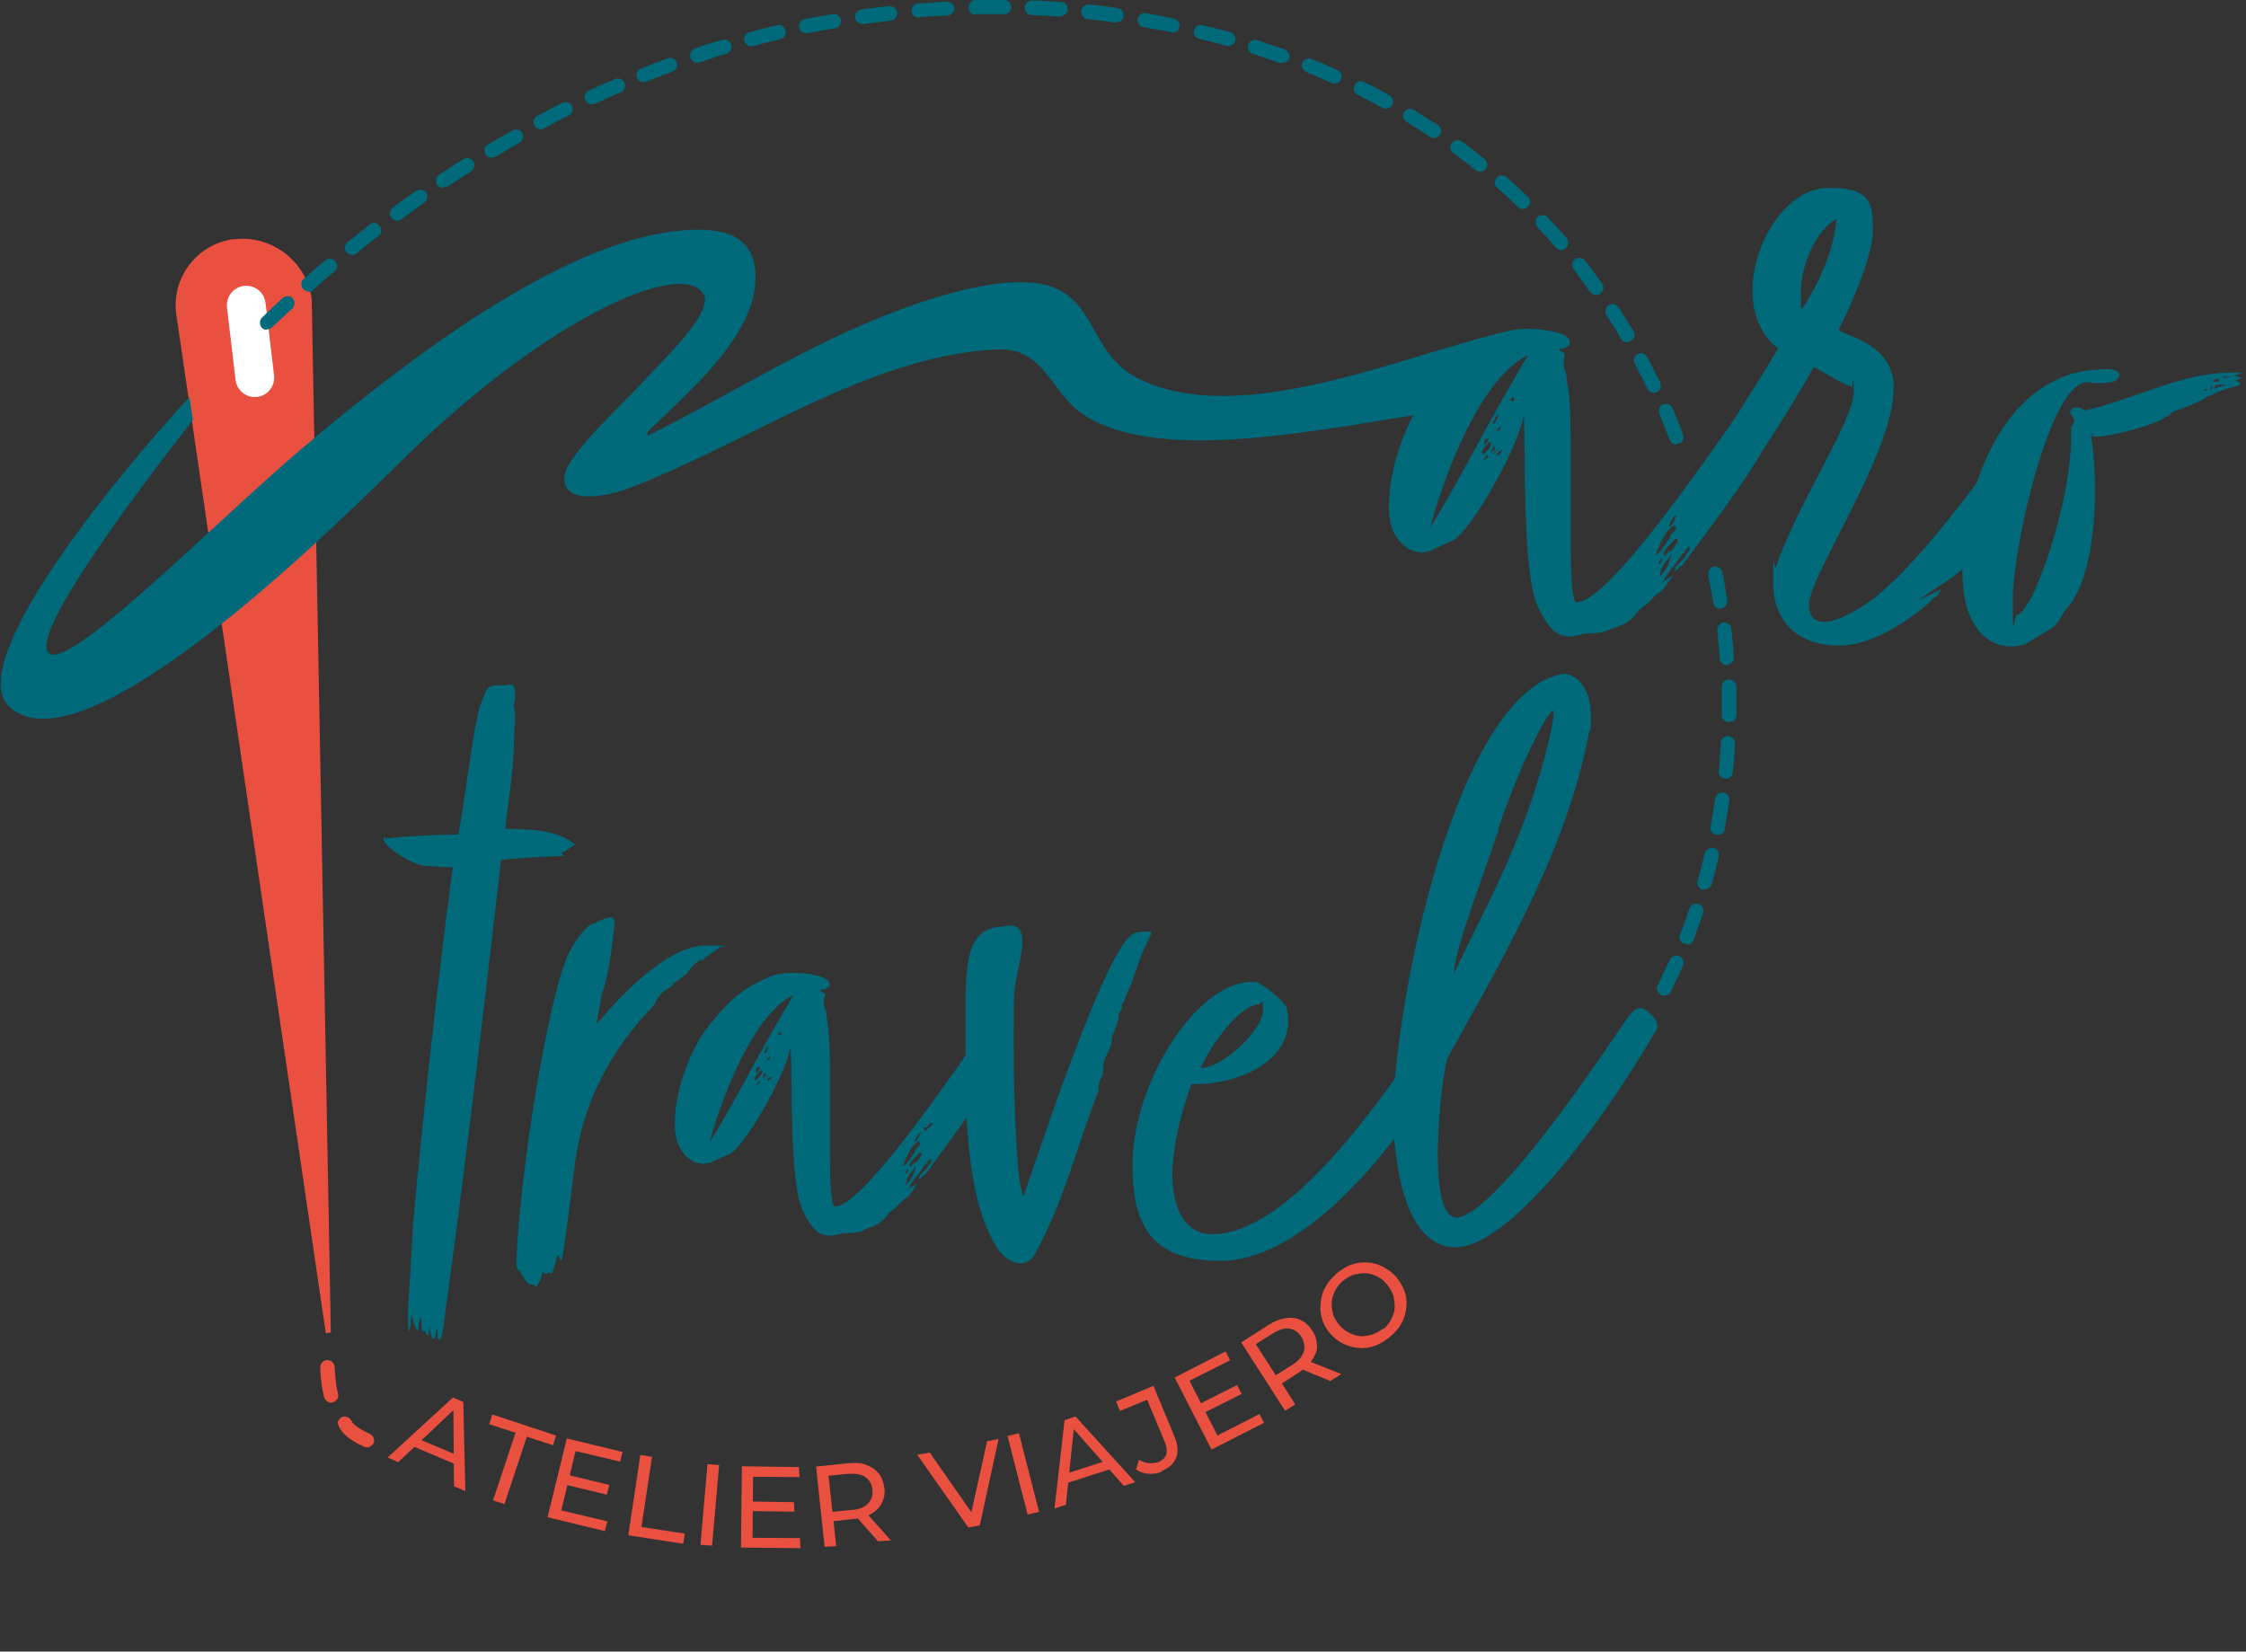 <svg xmlns="http://www.w3.org/2000/svg" xmlns:xlink="http://www.w3.org/1999/xlink" xmlns:serif="http://www.serif.com/" width="100%" height="100%" viewBox="0 0 446 328" xml:space="preserve" style="fill-rule:evenodd;clip-rule:evenodd;stroke-linecap:round;stroke-linejoin:round;"><rect x="0" y="0" width="446" height="328" fill="#333333" stroke="none"/><path d="M65.7,264.7l-3.8,-205.3c-1,-7.4 -7.8,-12.7 -15.2,-11.9l-0.4,0c-7.2,1 -12.3,7.7 -11.3,14.9l29.7,202.4l1,-0.2l0,0.1Z" style="fill:#ea5040;fill-rule:nonzero;"></path><path d="M50.6,75l-1.7,-14.4" style="fill:none;fill-rule:nonzero;stroke:#fff;stroke-width:7.7px;"></path><path d="M302.2,67.7c-0.6,-1.1 -2,-1.9 -3.3,-1.8c-20.4,4.7 -52.1,19.1 -72.4,9.5c-9.4,-4.4 -8.7,-14.1 -16.3,-17.9c-9.7,-4.8 -30.9,3.4 -40.5,7.7c-14,6.2 -27.4,14.6 -41.1,21.3c-0.2,-1 0.5,-1.2 1.1,-1.8c7.4,-7.2 19.6,-17.6 20.3,-28.6c0.6,-10 -7.1,-11.2 -16,-10.2c-22.7,2.7 -51.9,24.4 -73.6,42.8c-16.3,13.7 -45.5,43.5 -50.4,41.2c-5.4,-2.5 18.3,-33.7 28.3,-46.5l-0.7,-4.5c-10.8,11.5 -45.6,52.3 -35.7,61.5c15.2,14 67.5,-38.8 79.3,-50.3c27.1,-26.4 53.5,-38.6 58.4,-31.9c2.6,3.6 -8.5,13.8 -11.7,17.4c-3.3,3.8 -15.4,14.6 -15.8,19c-0.6,6 9,3.8 12.4,2.5c23,-8.5 47.8,-26.5 73.4,-27.7c9.7,-0.5 10.6,8.7 17.5,13.1c15.7,10 48.8,2.3 71.6,-1c2.7,-4.3 11.9,-11.3 15.3,-13.8l-0.1,0Z" style="fill:#00697a;fill-rule:nonzero;"></path><g><path d="M333.5,101.2c0,0.2 0.2,0.6 0.2,0.8c0,0.2 2.4,-2 2.2,-1.8l-1,0c-0.4,0.4 -0.6,0.4 -0.6,1l-0.8,0Zm-0.6,1.2c-1,0.2 -1.6,2.2 -1.4,2.2c0.6,0 1.2,-2 1.4,-2.2m-1.5,7.3c0.8,-0.4 1,-1 1.4,-1.6c0.2,-0.2 0.4,-0.4 0.4,-0.6c0,-0.2 -0.2,-0.4 -0.4,-0.6c-0.8,0.8 -2,2 -2.6,3c0.4,0.4 0.4,0.6 0.4,0.6c0.2,0 0.8,-1.4 1,-1.4l-0.2,0.6Zm-1.2,4.1c0.4,-0.4 1,-1.4 1,-1.4c0,-0.6 0.6,-1.2 0.6,-2.4c-0.4,1.2 -1.4,1.6 -2,3.1c0,0.8 -0.2,0.6 -0.2,1.6l0.6,-1l0,0.1Zm-0.2,-3.1c-0.4,0.4 -0.8,1.8 -0.6,1.4c0.4,-0.4 0.6,-0.2 0.6,-1.4m2.7,-5.8c0,-0.2 -0.2,-0.4 -0.2,-0.6c-2.2,1 -3.7,5.9 -3.7,5.9c0.6,0 1.4,-1.6 2,-2.2c0.4,-1 0.8,-0.8 0.8,-1.4c0,-0.6 1.2,-1 1.2,-1.8m-33.1,-25.3c0.2,0 0.4,0.2 0.6,0.2c0.2,0 0.4,0 0.4,-0.4c0,0.2 -0.2,-0.4 -0.2,-0.6c-0.2,0.2 -0.4,0.6 -0.8,0.8m-2.6,10.9c0.6,0 1,-0.4 1.2,-1c-0.6,0 -1.4,1 -1.2,1m0.8,-5.1c0,0 0,-0.6 0.2,-0.8c-0.4,0.2 -1.4,1.6 -1,1.2c0.2,0 0.4,-0.2 0.8,-0.4m-0.2,-3c-0.2,0.2 -0.4,0.4 -0.6,0.4c-0.4,0.4 0,0.4 -0.6,1c0,0 0,0.4 0.2,0.6l1,-2Zm-0.2,6.9c-0.4,0.2 -1,0.8 -1.2,1c0,0.2 1,-0.6 1.2,-1m-0.6,0.2c0,-0.6 -0.2,-0.8 -0.2,-0.8c-0.2,0 -0.4,0.6 -0.6,1.2c0,0 0.4,-0.4 0.8,-0.4m-2.2,-1c0.2,0 0.8,-0.8 1,-1.4c-0.2,0.2 -0.6,0.2 -0.8,0.2c0,-0.2 -0.2,0.2 -0.2,1.2m0.8,2.4c0,-0.2 0,-0.4 -0.4,-0.4c0,0.4 -0.6,0.8 -0.6,1.2c0.4,-0.4 1,-0.8 1,-0.8m0.6,-2.6c0,-0.2 -0.2,-0.4 -0.4,-0.4c-0.2,0.2 -1.4,1.4 -1.4,2c0,0.6 0.2,0.4 0.4,0.4c0.2,-0.2 1.4,-1.4 1.4,-2m4.8,-13.4c1,-1.6 2,-3.5 2.6,-4.3c-9.3,4.3 -16.7,23.6 -19.5,34.3c6.5,-10.6 10.6,-19.3 16.9,-29.9m30.7,40.3c-2.6,3.7 -1,1 -4.3,4.5c-0.6,0.6 -1.6,1 -2.4,2.2c-2,2.4 -3.2,2.2 -6.1,3.5c-1.6,0.4 -2.6,0.4 -4.1,0.4c-1.2,0.4 -2.2,0.6 -3,0.6c-3,0 -4.5,-2.2 -6.3,-5.9c-3.2,-6.5 -2.4,-30.9 -2.8,-38c-1.6,7.9 -12,25.2 -14.6,25c-1.4,0.8 -2.4,1 -3.7,1.8c-0.6,0.2 -1.4,0.4 -2,0.4c-3.3,0 -5.9,-3.3 -6.3,-6.5c-0.2,-1 -0.2,-1.8 -0.2,-2.8c0,-6.9 3,-15.6 6.9,-21.5c3.3,-4.3 7.3,-9.5 14.6,-12.4c1.6,-0.8 3.7,-1.2 6.1,-1.2c2.4,0 8.3,0.6 8.3,2.6c0,2 -0.2,0.6 -0.2,0.6c-0.4,0.6 -1.2,0.8 -2,0.8c0.4,0.6 1.2,0.6 1.2,1.2c-0.2,1.2 -0.2,1.4 -0.2,2.2c0,0.8 0.6,0.8 0.6,2.8c0.8,3.2 0.8,9.6 0.8,16.7l0,14.2c0,7.5 0.2,13.2 1.2,13.2c6.7,0 28.2,-32.3 32.1,-37.4c1.4,-1.8 2.2,-3.3 3.2,-3.3c1,0 2.2,3.2 2.4,3.7c0.2,0.8 0.2,1.6 0.2,2.2c0,1.4 -0.4,2.8 -1,4.3l-0.8,1.8c-4.3,6.9 -9.8,14.2 -14.2,20.1c-0.8,0.8 -0.6,1.4 -1.6,1.6c0.2,0 -0.8,1 -0.8,0.8c0,-1.4 1.4,-1.8 2,-2.8c0.2,-0.6 0.8,-1 1,-1.6c-0.2,0 -0.2,-0.6 -0.2,-0.6l-0.8,1c0,0.2 0,0.4 -0.4,0.4l-1.8,2.6c-1,1 -1.8,2.4 -2.6,3.7c0.2,-0.2 0.8,-1 1.2,-1l1.2,-0.8l-0.6,1l0,-0.1Z" style="fill:#00697a;fill-rule:nonzero;"></path><path d="M401.5,93.5c0,0.2 0,0.4 -0.2,0.6c-0.2,0.6 -0.6,1.2 -0.8,1.2c-0.2,0 -1.4,1 -1.4,0.8c0,-0.2 1.2,-1.8 2,-2.4c0.2,-0.2 0.4,-0.2 0.4,-0.2m-7.5,10.5l-0.6,0.4c0,0.2 -0.4,1 -1.6,1.6c1,-0.4 1.6,-1 2.2,-2m-36,-42.8c3.2,-5.1 6.1,-11.2 6.7,-17.7c-4.1,2.2 -7.1,9.1 -7.1,14.6c0,5.5 0.2,2.2 0.4,3.2m44.1,21l0.4,1l1,1.2c-0.2,-0.2 -0.2,1 -0.2,1c-0.2,0.4 -0.2,0.6 -0.2,1l0,1c0,0.4 0,1 -0.4,1.8l-1.6,2.8c0,-0.2 -1.4,3.3 -2.6,3.7l0,0.6c-0.2,0.2 -0.4,0.4 -0.8,0.4c0,0.2 0.4,0 0.4,0.6l-0.6,0c-0.6,2.8 -5.1,6.7 -4.9,6.7c1.4,0 3.5,-3.1 3.5,-3.1c0,1 -1,1.6 -1,2.6c-0.8,0 -1.2,1 -1.4,1.8c-0.2,0.4 -0.2,0.6 -0.2,0.8c0.2,-0.4 1,-0.6 1,-1.4c0.8,-0.6 2.4,-2.8 2.6,-2.6c0,0.4 0.4,-1 0.4,-1.2c0,-0.2 2,-1.4 2,-1.8l-0.2,-0.2l0.2,0c0.2,-0.6 1.6,-2.6 2.4,-2.6l-0.6,1c-0.6,1 -0.6,1.6 -1.8,1.6l0,0.2c0,0 0,0.2 0.2,0.4c-0.8,1.6 -1.8,1.4 -1.8,3c0,1.6 -1.8,2.2 -1.8,2c0,-0.4 0.8,-0.4 1,-0.8c-0.8,0 -1.2,0.4 -1.2,0.4c0,1 -1.4,2.2 -1.6,2.8c-0.6,1.4 -0.4,0 -1,2c-0.6,-0.4 -1,-0.6 -1,-0.6c-0.4,0 -0.2,0.8 -0.6,1.2c0,0.2 -0.2,0.4 -0.2,0.6c0,0.2 -1,1.2 -1,1.4c0,0.2 0.6,0 0.8,-0.2c-2.8,3.3 -6.9,5.1 -10.4,7.9c0,0 4.3,-2.2 4.7,-2.4l-1,1.6l-0.6,0.2c0,0.4 -10,9.5 -18.7,9.5c-8.7,0 -13.2,-5.1 -13.2,-12.6c0,-7.5 0.2,-2.2 0.6,-3.1c4.1,-12.2 15.4,-29.1 15.4,-34.5c0,-5.4 -0.2,-1 -0.4,-1.2c-3.2,-1.2 -5.7,-3 -7.5,-3.9c-8.5,14.8 -14,22.2 -19.9,30.3c-0.8,1.2 -2,1.6 -3,1.6c-2,0 -3.9,-1.8 -3.9,-4.3c0,-2.5 0.4,-0.8 0.4,-1.4c5.1,-7.1 13.4,-20.1 19.3,-29.9c-3.5,-2.6 -5.1,-6.9 -5.1,-11.4c0,-9.6 6.7,-20.5 15.2,-20.5c8.5,0 8.7,3.2 8.7,8.5c0,5.3 -4.9,16.1 -6.7,19.5c-0.6,1.2 9.8,2 10.8,10.4l0,1.6c0,9.3 -8.9,24.6 -13.8,34.7c-1.4,2.8 -2.4,5.1 -2.8,6.9c-0.2,0.4 -0.2,1 -0.2,1.4c0,1.8 1,3.2 3,3.2c2,0 4.9,-1.2 9.1,-4.1c10.8,-7.7 27.4,-32.1 30.7,-36.4" style="fill:#00697a;fill-rule:nonzero;"></path><path d="M441.2,74.8c0.2,0.2 0.4,0.2 0.8,0.2c0.4,0 0.6,0 1,-0.2l-1.8,0Zm-1.3,2.4c0.4,-0.4 2.8,-0.8 2.2,-0.8l-1.8,0c-0.2,0 -0.2,0.2 -0.6,0.2l0.2,0.6Zm-0.4,-1.4l0.8,0c0.2,0 0.4,-0.2 0.4,-0.6c-0.2,0 -1.2,0 -1.2,0.6m-0.2,0.8c-0.2,0.2 -0.4,0.4 -0.4,0.8c0.2,0 0.4,-0.2 0.4,-0.8m-1.6,1c0,0 0.8,-0.2 0.6,-0.4c-0.2,0 -0.6,0 -0.6,0.4m6.3,-2l1,0.6l-0.6,0.4c-4.9,1.2 -4.5,1.8 -6.3,2.2c0,0.6 -5.5,2.6 -6.7,3c-0.4,0.4 -0.6,0.8 -1.4,1c-1.4,1.4 -10.8,3.9 -13.4,3.9c-2.6,0 -0.4,-0.4 -0.8,-0.6l-0.6,0.2c0.6,3.7 0.8,7.5 0.8,11.4c0,6.3 -0.8,12.4 -2.2,16.7c-0.2,0.8 -1.8,5.1 -3.5,6.5c-2.6,3.7 -0.2,2.4 -8.3,7.1c-1,0.2 -1.8,0.4 -2.6,0.4c-3.7,0 -6.3,-2.4 -7.5,-4.7c-1.6,-2.6 -2.2,-6.3 -2.2,-10.4c0,-15.6 7.7,-37.8 25.4,-39.8c0.8,0 2.2,-0.2 3.1,-0.2c0.9,0 2.6,0.2 2.6,1c0,0.8 -0.2,0.8 -0.8,1.4c-1.4,0.4 -2.4,0.4 -3.3,0.4l-1,0c-0.4,-0.2 -0.8,-0.2 -1.2,-0.2c-7.5,0 -14.8,32.9 -14.8,43.1c0,10.2 0.2,3.1 0.8,3.1c3,0 10.8,-22.1 10.8,-35.4l0,-1.8c0,-0.4 0.6,-0.8 0.6,-1.4c-0.2,-0.6 -0.8,-1.4 -0.8,-1.6c0,-0.6 0.6,-1 1.2,-1c0.6,0 1.2,0.2 1.6,0.6c4.5,-0.8 12.8,-4.1 17.5,-5.5c4.9,-1.4 7.7,-2 12,-2l2,0l-1.8,0.6l1.6,0.4l-1.4,0.6l0.2,0Z" style="fill:#00697a;fill-rule:nonzero;"></path></g><g><path d="M84.8,265.1c0,0.2 -0.5,-1 -0.5,-0.8l-0.5,0.2l-0.2,-2.9c-0.5,0.7 -0.5,1.5 -0.5,2.7c-0.8,-0.3 -1.2,-2.9 -1.3,-3c-0.3,-0.3 -0.3,3 -0.5,3c-0.2,0 -0.3,-0.8 -0.3,-2.2c0,-3.9 0.7,-11.9 0.8,-14.8c0,-1.2 0.2,-2.7 0.2,-3.9c2,-22.5 5,-49.1 7.9,-71.2l-1,0c-1.5,0 -3.4,-0.2 -4,-0.2c-3,0 -8.7,-4 -8.7,-5.2c0,-1.2 0.2,-0.3 0.5,-0.3c5,-0.5 9.1,-0.7 14.3,-0.8c1,-4.4 2.7,-19.3 4.2,-25.2c1.5,-3.5 1,-4.4 3.9,-4.4c2.9,0 1.7,-0.2 2.2,-0.2c0.5,0 1,0.3 1,1.9l0,0.7c0,0.3 0,0.8 -0.3,1.5c0.2,0.8 0.3,2 0.3,3c0,1 -0.2,1.5 -0.2,2.4c0,7.6 -1.3,14.5 -1.8,19.2c4.9,0 10.8,0.3 14,3.2c-0.8,0 -1.9,1.5 -2.9,1.5c0,0 0.3,0.2 0.5,0.7c-2.4,0 -10.6,0.5 -12.4,0.8c-3.7,32.1 -7.4,63.4 -11.6,93.7c-0.2,0.7 -0.3,1.3 -0.7,1.7c-0.3,-0.3 -0.3,-0.7 -0.3,-1.2l0,-0.8c0,0.2 -0.3,-0.5 -0.3,-0.3c0,1.5 -0.3,2 -0.5,2c-0.3,0 -0.7,-1 -0.7,-2.4c-0.2,-0.2 -0.2,0.8 -0.3,1.7" style="fill:#00697a;fill-rule:nonzero;"></path><path d="M139.3,190.6c-1.2,0.3 -2.7,2.4 -2.7,2.4c0,0.7 -2.9,1.9 -3.2,2.9c-0.7,0.5 -1.8,0.8 -2.4,1.9c-0.7,0.5 -0.7,1.5 -1.2,1.9c-8.6,8.9 -14,19.3 -15.6,31.1c-0.3,2.5 -2.4,19.5 -2.7,19.5c-0.3,0 -0.5,-1 -0.7,-1c-0.5,0.7 -0.8,3.4 -1.3,3.5c0,0.2 -0.2,0 -0.5,0c-0.3,0 -0.3,0 -0.5,0.2c-0.5,-0.2 -0.7,-0.3 -0.8,-0.3c-0.3,0 0.3,1 -1.3,2.9c-0.3,-0.5 -0.5,-0.5 -1.3,-0.5l-0.7,-0.7c-0.3,-0.8 -0.7,-0.7 -0.8,-1.3c0,-0.3 -0.3,-0.5 -0.8,-1c0,-0.2 -0.2,-0.5 -0.3,-1c0.8,-20 6.7,-54.5 10.6,-62.1c0.7,-1.5 3.4,-5.6 4.9,-5.6c1.5,-0.8 2.5,-1.2 3.2,-1.2c0.7,0 0.8,0.5 0.8,1.3c0,0.8 -0.2,1.8 -0.3,3c-0.2,2 -1.3,9.3 -2.2,10.8c-0.3,2.4 -0.8,3.9 -1,6.1c4,-4.9 13.8,-15.6 21.5,-15.6c7.7,0 1.9,0.2 2.7,0.5c-1,0.8 -2.5,1.5 -3.2,2.5" style="fill:#00697a;fill-rule:nonzero;"></path><path d="M183.4,223.9c0,0.2 0.2,0.5 0.2,0.7c0,0.2 2,-1.7 1.9,-1.5l-0.8,0c-0.3,0.3 -0.5,0.3 -0.5,0.8l-0.7,0l-0.1,0Zm-0.5,1c-0.8,0.2 -1.3,1.8 -1.2,1.8c0.5,0 1,-1.7 1.2,-1.8m-1.4,6.2c0.7,-0.3 0.8,-0.8 1.2,-1.3c0.2,-0.2 0.3,-0.3 0.3,-0.5c0,-0.2 -0.2,-0.3 -0.3,-0.5c-0.7,0.7 -1.7,1.7 -2.2,2.5c0.3,0.3 0.3,0.5 0.3,0.5c0.2,0 0.7,-1.2 0.8,-1.2l-0.2,0.5l0.1,0Zm-1,3.6c0.3,-0.3 0.8,-1.2 0.8,-1.2c0,-0.5 0.5,-1 0.5,-2c-0.3,1 -1.2,1.3 -1.7,2.7c0,0.7 -0.2,0.5 -0.2,1.3l0.5,-0.8l0.1,0Zm-0.2,-2.7c-0.3,0.3 -0.7,1.5 -0.5,1.2c0.3,-0.3 0.5,-0.2 0.5,-1.2m2.4,-4.9c0,-0.2 -0.2,-0.3 -0.2,-0.5c-1.9,0.8 -3.2,5 -3.2,5c0.5,0 1.2,-1.3 1.7,-1.8c0.3,-0.8 0.7,-0.7 0.7,-1.2c0,-0.5 1,-0.8 1,-1.5m-28.3,-21.7c0.2,0 0.3,0.2 0.5,0.2c0.2,0 0.3,0 0.3,-0.3c0,0.2 -0.2,-0.3 -0.2,-0.5c-0.2,0.2 -0.3,0.5 -0.7,0.7m-2,9.1c0.5,0 0.8,-0.3 1,-0.8c-0.5,0 -1.2,0.8 -1,0.8m0.6,-4.3c0,0 0,-0.5 0.2,-0.7c-0.3,0.2 -1.2,1.3 -0.8,1c0.2,0 0.3,-0.2 0.7,-0.3m-0.2,-2.6c-0.2,0.2 -0.3,0.3 -0.5,0.3c-0.3,0.3 0,0.3 -0.5,0.8c0,0 0,0.3 0.2,0.5l0.8,-1.7l0,0.1Zm-0.2,5.9c-0.3,0.2 -0.8,0.7 -1,0.8c0,0.2 0.8,-0.5 1,-0.8m-0.5,0.2c0,-0.5 -0.2,-0.7 -0.2,-0.7c-0.2,0 -0.3,0.5 -0.5,1c0,0 0.3,-0.3 0.7,-0.3m-1.9,-0.8c0.2,0 0.7,-0.7 0.8,-1.2c-0.2,0.2 -0.5,0.2 -0.7,0.2c0,-0.2 -0.2,0.2 -0.2,1m0.8,2c0,-0.2 0,-0.3 -0.3,-0.3c0,0.3 -0.5,0.7 -0.5,1c0.3,-0.3 0.8,-0.7 0.8,-0.7m0.5,-2.2c0,-0.2 -0.2,-0.3 -0.3,-0.3c-0.2,0.2 -1.2,1.2 -1.2,1.7c0,0.5 0.2,0.3 0.3,0.3c0.2,-0.2 1.2,-1.2 1.2,-1.7m4,-11.5c0.8,-1.3 1.7,-3 2.2,-3.7c-7.9,3.7 -14.3,20.2 -16.7,29.3c5.6,-9.1 9.1,-16.5 14.5,-25.6m26.3,34.5c-2.2,3.2 -0.8,0.8 -3.7,3.9c-0.5,0.5 -1.3,0.8 -2,1.9c-1.7,2 -2.7,1.8 -5.2,3c-1.3,0.3 -2.2,0.3 -3.5,0.3c-1,0.3 -1.9,0.5 -2.5,0.5c-2.5,0 -3.9,-1.9 -5.4,-5c-2.7,-5.6 -2,-26.4 -2.4,-32.5c-1.3,6.7 -10.3,21.5 -12.5,21.4c-1.2,0.7 -2,0.8 -3.2,1.5c-0.5,0.2 -1.2,0.3 -1.7,0.3c-2.9,0 -5,-2.9 -5.4,-5.6c-0.2,-0.8 -0.2,-1.5 -0.2,-2.4c0,-5.9 2.5,-13.3 5.9,-18.3c2.9,-3.7 6.2,-8.1 12.5,-10.6c1.3,-0.7 3.2,-1 5.2,-1c2,0 7.1,0.5 7.1,2.2c0,1.7 -0.2,0.5 -0.2,0.5c-0.3,0.5 -1,0.7 -1.7,0.7c0.3,0.5 1,0.5 1,1c-0.2,1 -0.2,1.2 -0.2,1.9c0,0.7 0.5,0.7 0.5,2.4c0.7,2.7 0.7,8.2 0.7,14.3l0,12.1c0,6.4 0.2,11.3 1,11.3c5.7,0 24.1,-27.6 27.4,-32c1.2,-1.5 1.9,-2.9 2.7,-2.9c0.8,0 1.9,2.7 2,3.2c0.2,0.7 0.2,1.3 0.2,1.9c0,1.2 -0.3,2.4 -0.8,3.7l-0.7,1.5c-3.7,5.9 -8.4,12.1 -12.1,17.2c-0.7,0.7 -0.5,1.2 -1.3,1.3c0.2,0 -0.7,0.8 -0.7,0.7c0,-1.2 1.2,-1.5 1.7,-2.4c0.2,-0.5 0.7,-0.8 0.8,-1.3c-0.2,0 -0.2,-0.5 -0.2,-0.5l-0.7,0.8c0,0.2 0,0.3 -0.3,0.3l-1.5,2.2c-0.8,0.8 -1.5,2 -2.2,3.2c0.2,-0.2 0.7,-0.8 1,-0.8l1,-0.7l-0.5,0.8l0.1,0Z" style="fill:#00697a;fill-rule:nonzero;"></path><path d="M228,186.7c-1.5,3 -2.4,5.9 -3.4,8.9c-0.3,0.3 -1.2,2.7 -1.3,3c0,0.5 -0.5,0.5 -0.5,1l0,0.5c0,0.5 -0.7,0.8 -0.7,1.9c0,1.1 -0.3,1 -0.3,1.2c0,0.3 -0.3,0.8 -0.3,1c0,0.7 -0.7,1.2 -0.7,2c0,2.4 -1.7,3.5 -1.7,5.6c0,2.1 -0.2,0.3 -0.2,0.7c0,0.4 0,0.3 0.2,0.5c-0.3,1 -1,2 -1,2.9l0,0.8c-4.2,10.8 -6.9,22 -12.4,32c-0.7,1.5 -1.9,2.2 -3.2,2.2c-1.3,0 -3.5,-1.2 -4.7,-3.4c-5.6,-9.1 -6.1,-24.6 -6.1,-37l0,-9.8c0,-10.8 0.8,-16.7 7.7,-16.7c0.5,-0.2 0.8,-0.2 1.2,-0.2c1.9,0 2.4,1.3 2.4,3.2c0,2.9 -1.3,7.1 -1.5,9.3c-0.2,2 -0.2,5.7 -0.2,10.1c0,11.8 0.5,28.4 1.9,31.1c0.3,0 0.3,-0.7 0.3,-0.7c2.2,-6.1 16.5,-50.3 21.9,-51.5c0.3,-0.2 1.5,-0.3 2.4,-0.3c0.9,0 0.7,0 0.8,0.2c0,0.7 -0.5,1 -0.5,1.5" style="fill:#00697a;fill-rule:nonzero;"></path><path d="M238.4,212.1c4.7,0 12.4,-7.9 12.4,-11.3c0,-3.4 -0.3,-1.2 -1,-1.3c-2.9,0 -8.4,6.2 -11.4,12.6m-1.9,3.4c-2.4,6.7 -3.7,13 -3.7,17.8c0,4.8 1.5,11.8 7.9,11.8c15,0 32.6,-25.6 40.4,-36.7c0.3,-0.3 0.7,-0.5 1,-0.5c0.8,0 1.2,1 1.2,2c0,1 -0.2,0.5 -0.2,0.8l0,4.5c0,0.3 0,0.5 -0.2,1c0,0.7 -0.5,1.5 -0.5,2.2c-9.3,14.1 -25.1,32 -40,32c-14.9,0 -17.5,-8.4 -17.5,-19.2c0,-16 12.6,-36.2 23.7,-36.2l0.7,0c1,0 5.7,3.7 6.2,5.2c0.3,1 0.3,1.9 0.3,2.7c0,7.7 -9.4,12.4 -18.5,12.4l-0.8,0l0,0.2Z" style="fill:#00697a;fill-rule:nonzero;"></path><path d="M297.6,164.7c-3.4,10.3 -8.7,23.7 -8.9,28.6c8.4,-17.3 15.1,-29.1 19.5,-49c0.2,-1.2 0.3,-2.2 0.3,-2.7c0,-0.5 0,-0.5 -0.2,-0.5c-0.2,0 -0.3,0.2 -0.5,0.5c-2.7,3.7 -7.2,13.8 -10.3,23m-12,62.7c0,7.2 0.4,14.1 3.6,14.5c5.9,0 20.9,-20.2 31.7,-36.2l2.2,-3.2c1,-1.5 1.9,-2.2 2.7,-2.2c0.8,0 0.7,0.2 1,0.3c1.9,1.3 2.4,2.5 2.4,3.2c0,0.7 -0.2,0.7 -0.3,1c-11.3,19.5 -29.3,43 -39.8,43c-10.5,0 -12.3,-18.2 -12.3,-26.4c0,-21.5 12.5,-84.1 33.8,-87.5c2.2,0 5.4,2.5 5.4,8.1c0,5.6 -0.2,2 -0.3,3.2c-4.5,24.9 -19.7,49.5 -28.3,65.3c-1.2,6.2 -1.7,12.1 -1.7,16.8" style="fill:#00697a;fill-rule:nonzero;"></path></g><path d="M67.032,282.69c0.021,-0.499 0.343,-0.986 0.855,-1.264c0.717,-0.369 1.499,0.065 1.873,0.681c0.178,0.509 1.038,1.447 3.688,2.662c0.687,0.33 1.052,1.146 0.722,1.833c-0.33,0.686 -1.146,1.051 -1.833,0.721c-2.75,-1.219 -4.392,-2.591 -5.031,-4.02c-0.092,-0.204 -0.183,-0.408 -0.17,-0.708l-0.104,0.095Zm-1.764,-4.214c-0.374,-0.141 -0.771,-0.506 -0.909,-0.986c-0.381,-1.535 -0.714,-3.479 -0.775,-5.855c-0.033,-0.761 0.567,-1.496 1.328,-1.528c0.761,-0.033 1.496,0.567 1.528,1.328c0.133,2.189 0.314,3.969 0.672,5.281c0.255,0.738 -0.251,1.509 -0.99,1.764c-0.258,0.116 -0.574,0.103 -0.854,-0.004Z" style="fill:#ea5040;fill-rule:nonzero;"></path><path d="M330.4,197.7c-0.2,0 -0.4,0 -0.6,-0.2c-0.7,-0.3 -1,-1.2 -0.6,-1.9c0.8,-1.7 1.6,-3.4 2.4,-5c0.3,-0.7 1.2,-1 1.9,-0.7c0.7,0.3 1,1.2 0.7,1.9c-0.8,1.7 -1.6,3.5 -2.4,5.1c-0.2,0.5 -0.7,0.8 -1.3,0.8l-0.1,0Zm4.5,-10.3l-0.5,0c-0.7,-0.3 -1.1,-1.1 -0.8,-1.8c0.7,-1.7 1.3,-3.5 1.9,-5.2c0.2,-0.7 1,-1.1 1.8,-0.9c0.7,0.2 1.1,1.1 0.9,1.8c-0.6,1.8 -1.3,3.6 -1.9,5.4c-0.2,0.6 -0.8,0.9 -1.3,0.9l-0.1,-0.2Zm3.6,-10.7l-0.4,0c-0.8,-0.2 -1.2,-1 -1,-1.8c0.5,-1.8 1,-3.6 1.4,-5.4c0.2,-0.8 0.9,-1.2 1.7,-1.1c0.8,0.2 1.2,0.9 1.1,1.7c-0.4,1.8 -0.9,3.7 -1.4,5.5c-0.2,0.6 -0.7,1 -1.4,1l0,0.1Zm2.6,-10.9l-0.3,0c-0.8,-0.1 -1.3,-0.9 -1.1,-1.7c0.3,-1.8 0.6,-3.7 0.9,-5.5c0.1,-0.8 0.8,-1.3 1.6,-1.2c0.8,0.1 1.3,0.8 1.2,1.6c-0.3,1.9 -0.6,3.8 -0.9,5.6c-0.1,0.7 -0.7,1.2 -1.4,1.2Zm1.6,-11.2l-0.1,0c-0.8,0 -1.4,-0.8 -1.3,-1.5c0.2,-1.8 0.3,-3.7 0.4,-5.6c0,-0.8 0.7,-1.4 1.5,-1.3c0.8,0 1.4,0.7 1.3,1.5c0,1.9 -0.2,3.8 -0.4,5.7c0,0.7 -0.7,1.3 -1.4,1.3l0,-0.1Zm0.6,-11.2c-0.8,0 -1.4,-0.6 -1.4,-1.4l0,-1.1l0,-4.5c0,-0.8 0.6,-1.4 1.4,-1.5c0.8,0 1.4,0.6 1.5,1.4l0,5.7c0,0.8 -0.6,1.4 -1.4,1.4l-0.1,0Zm-0.4,-11.3c-0.7,0 -1.4,-0.6 -1.4,-1.3c-0.1,-1.8 -0.3,-3.7 -0.5,-5.6c0,-0.8 0.5,-1.5 1.2,-1.6c0.8,0 1.5,0.5 1.6,1.2c0.2,1.9 0.4,3.8 0.5,5.7c0,0.8 -0.5,1.5 -1.3,1.5l-0.1,0l0,0.1Zm-1.3,-11.2c-0.7,0 -1.3,-0.5 -1.4,-1.2c-0.3,-1.8 -0.6,-3.7 -1,-5.5c-0.1,-0.8 0.4,-1.5 1.1,-1.7c0.8,-0.1 1.5,0.4 1.7,1.1c0.4,1.8 0.7,3.7 1,5.6c0.1,0.8 -0.4,1.5 -1.2,1.6l-0.2,0l0,0.1Zm-8.7,-32.6c-0.6,0 -1.1,-0.3 -1.3,-0.9c-0.7,-1.7 -1.4,-3.5 -2.1,-5.2c-0.3,-0.7 0,-1.6 0.7,-1.9c0.7,-0.3 1.6,0 1.9,0.7c0.7,1.7 1.5,3.5 2.1,5.3c0.3,0.7 0,1.6 -0.8,1.8l-0.5,0l0,0.2Zm-4.5,-10.3c-0.5,0 -1,-0.3 -1.3,-0.8c-0.8,-1.8 -1.7,-3.4 -2.5,-5c-0.4,-0.7 -0.1,-1.5 0.6,-1.9c0.7,-0.4 1.5,-0.1 1.9,0.6c0.8,1.6 1.7,3.3 2.6,5.1c0.3,0.7 0,1.6 -0.7,1.9c-0.2,0 -0.4,0.1 -0.6,0.1Zm-5.3,-10c-0.5,0 -1,-0.3 -1.2,-0.7c-0.9,-1.6 -1.9,-3.2 -2.9,-4.7c-0.4,-0.7 -0.2,-1.5 0.4,-2c0.7,-0.4 1.5,-0.2 2,0.4c1,1.6 2,3.2 3,4.8c0.4,0.7 0.2,1.5 -0.5,1.9c-0.2,0.1 -0.5,0.2 -0.7,0.2l-0.1,0.1Zm-270.1,-2.5c-0.4,0 -0.7,-0.1 -1,-0.4c-0.5,-0.6 -0.5,-1.5 0,-2c1.3,-1.3 2.7,-2.6 4.1,-3.9c0.6,-0.5 1.5,-0.5 2,0c0.5,0.6 0.5,1.5 0,2c-1.4,1.3 -2.8,2.6 -4.1,3.8c-0.3,0.3 -0.6,0.4 -1,0.4l0,0.1Zm264,-6.9c-0.4,0 -0.9,-0.2 -1.2,-0.6c-1.1,-1.5 -2.2,-3 -3.3,-4.5c-0.5,-0.6 -0.4,-1.5 0.2,-2c0.6,-0.5 1.5,-0.4 2,0.2c1.2,1.5 2.3,3 3.4,4.6c0.5,0.6 0.3,1.5 -0.3,2c-0.2,0.2 -0.5,0.3 -0.8,0.3Zm-255.7,-0.7c-0.4,0 -0.8,-0.2 -1.1,-0.5c-0.5,-0.6 -0.5,-1.5 0.1,-2c1.4,-1.2 2.8,-2.5 4.3,-3.7c0.6,-0.5 1.5,-0.4 2,0.2c0.5,0.6 0.4,1.5 -0.2,2c-1.4,1.2 -2.9,2.4 -4.2,3.7c-0.3,0.2 -0.6,0.4 -0.9,0.4l0,-0.1Zm8.6,-7.3c-0.4,0 -0.8,-0.2 -1.1,-0.5c-0.5,-0.6 -0.4,-1.5 0.2,-2c1.5,-1.2 2.9,-2.3 4.4,-3.5c0.6,-0.5 1.5,-0.4 2,0.3c0.5,0.6 0.4,1.5 -0.3,2c-1.5,1.2 -3,2.3 -4.4,3.5c-0.3,0.2 -0.6,0.3 -0.9,0.3l0.1,-0.1Zm240.2,-0.9c-0.4,0 -0.8,-0.2 -1.1,-0.5c-1.2,-1.4 -2.5,-2.8 -3.7,-4.1c-0.5,-0.6 -0.5,-1.5 0,-2c0.6,-0.5 1.5,-0.5 2,0c1.3,1.4 2.6,2.8 3.8,4.2c0.5,0.6 0.4,1.5 -0.2,2c-0.3,0.2 -0.6,0.3 -0.9,0.3l0.1,0.1Zm-231.3,-5.9c-0.4,0 -0.9,-0.2 -1.1,-0.6c-0.5,-0.6 -0.3,-1.5 0.3,-2c1.5,-1.1 3,-2.2 4.6,-3.3c0.6,-0.4 1.5,-0.3 2,0.3c0.4,0.6 0.3,1.5 -0.3,2c-1.5,1.1 -3.1,2.2 -4.5,3.3c-0.3,0.2 -0.5,0.3 -0.8,0.3l-0.2,0Zm223.6,-2.3c-0.4,0 -0.7,-0.1 -1,-0.4c-1.3,-1.3 -2.7,-2.6 -4.1,-3.8c-0.6,-0.5 -0.6,-1.4 -0.1,-2c0.5,-0.6 1.4,-0.6 2,-0.1c1.4,1.2 2.8,2.5 4.2,3.9c0.6,0.5 0.6,1.4 0,2c-0.3,0.3 -0.6,0.4 -1,0.4Zm-214.4,-4.2c-0.5,0 -0.9,-0.2 -1.2,-0.6c-0.4,-0.7 -0.3,-1.5 0.4,-2c1.6,-1.1 3.2,-2.1 4.8,-3.1c0.7,-0.4 1.5,-0.2 2,0.4c0.4,0.7 0.2,1.5 -0.4,2c-1.6,1 -3.1,2 -4.7,3c-0.2,0.2 -0.5,0.2 -0.8,0.2l-0.1,0.1Zm205.9,-3.2c-0.3,0 -0.6,-0.1 -0.9,-0.3c-1.4,-1.2 -2.9,-2.3 -4.4,-3.4c-0.6,-0.5 -0.8,-1.3 -0.3,-2c0.5,-0.6 1.3,-0.8 2,-0.3c1.5,1.1 3,2.3 4.5,3.5c0.6,0.5 0.7,1.4 0.2,2c-0.3,0.3 -0.7,0.5 -1.1,0.5Zm-196.3,-2.8c-0.5,0 -1,-0.2 -1.2,-0.7c-0.4,-0.7 -0.2,-1.5 0.5,-1.9c1.6,-1 3.3,-1.9 4.9,-2.8c0.7,-0.4 1.5,-0.1 1.9,0.5c0.4,0.7 0.1,1.5 -0.5,1.9c-1.6,0.9 -3.2,1.9 -4.8,2.8c-0.2,0.1 -0.5,0.2 -0.7,0.2l-0.1,0Zm187.2,-3.9c-0.3,0 -0.5,0 -0.8,-0.2c-1.5,-1 -3.1,-2 -4.7,-3c-0.7,-0.4 -0.9,-1.3 -0.5,-1.9c0.4,-0.7 1.3,-0.9 1.9,-0.5c1.6,1 3.2,2 4.8,3c0.7,0.4 0.8,1.3 0.4,2c-0.3,0.4 -0.7,0.6 -1.2,0.6l0.1,0Zm-177.4,-1.7c-0.5,0 -1,-0.3 -1.3,-0.8c-0.4,-0.7 -0.1,-1.5 0.6,-1.9c1.7,-0.9 3.4,-1.8 5,-2.6c0.7,-0.3 1.6,0 1.9,0.6c0.3,0.7 0,1.6 -0.6,1.9c-1.7,0.8 -3.3,1.7 -5,2.6c-0.2,0.1 -0.4,0.2 -0.7,0.2l0.1,0Zm167.8,-4.1c-0.2,0 -0.5,0 -0.7,-0.2c-1.6,-0.9 -3.3,-1.7 -4.9,-2.6c-0.7,-0.3 -1,-1.2 -0.6,-1.9c0.3,-0.7 1.2,-1 1.9,-0.6c1.7,0.8 3.4,1.7 5,2.6c0.7,0.4 0.9,1.2 0.6,1.9c-0.3,0.5 -0.7,0.7 -1.2,0.7l-0.1,0.1Zm-157.7,-0.9c-0.5,0 -1,-0.3 -1.3,-0.8c-0.3,-0.7 0,-1.6 0.7,-1.9c1.7,-0.8 3.5,-1.6 5.2,-2.3c0.7,-0.3 1.6,0 1.9,0.7c0.3,0.7 0,1.6 -0.7,1.9c-1.7,0.7 -3.4,1.5 -5.1,2.3c-0.2,0 -0.4,0.1 -0.6,0.1l-0.1,0Zm147.6,-4.1c-0.2,0 -0.4,0 -0.6,-0.1c-1.7,-0.7 -3.4,-1.5 -5.1,-2.2c-0.7,-0.3 -1.1,-1.1 -0.8,-1.8c0.3,-0.7 1.1,-1.1 1.8,-0.8c1.8,0.7 3.5,1.4 5.2,2.2c0.7,0.3 1,1.2 0.7,1.9c-0.2,0.5 -0.8,0.8 -1.3,0.8l0.1,0Zm-137.3,-0.3c-0.6,0 -1.1,-0.3 -1.3,-0.9c-0.3,-0.7 0,-1.6 0.8,-1.8c1.8,-0.7 3.5,-1.4 5.3,-2c0.7,-0.3 1.5,0.1 1.8,0.8c0.3,0.7 -0.1,1.5 -0.8,1.8c-1.7,0.6 -3.5,1.3 -5.2,2c-0.2,0 -0.3,0.1 -0.5,0.1l-0.1,0Zm126.8,-3.8l-0.5,0c-1.7,-0.6 -3.5,-1.2 -5.3,-1.8c-0.7,-0.2 -1.2,-1 -0.9,-1.8c0.2,-0.7 1,-1.2 1.8,-0.9c1.8,0.6 3.6,1.2 5.4,1.8c0.7,0.3 1.1,1.1 0.9,1.8c-0.2,0.6 -0.8,0.9 -1.3,0.9l-0.1,0Zm-116.2,-0.1c-0.6,0 -1.1,-0.4 -1.3,-1c-0.2,-0.7 0.2,-1.5 0.9,-1.8c1.8,-0.6 3.6,-1.2 5.4,-1.7c0.8,-0.2 1.5,0.2 1.8,1c0.2,0.8 -0.2,1.5 -1,1.8c-1.8,0.5 -3.6,1.1 -5.3,1.7l-0.4,0l-0.1,0Zm10.8,-3.2c-0.6,0 -1.2,-0.4 -1.4,-1.1c-0.2,-0.8 0.2,-1.5 1,-1.7c1.8,-0.5 3.7,-1 5.5,-1.4c0.8,-0.2 1.5,0.3 1.7,1.1c0.2,0.8 -0.3,1.5 -1.1,1.7c-1.8,0.4 -3.6,0.9 -5.4,1.4l-0.4,0l0.1,0Zm94.7,-0.1l-0.4,0c-1.8,-0.5 -3.6,-1 -5.4,-1.4c-0.8,-0.2 -1.2,-0.9 -1,-1.7c0.2,-0.8 1,-1.2 1.7,-1c1.8,0.4 3.7,0.9 5.5,1.4c0.8,0.2 1.2,1 1,1.7c-0.2,0.6 -0.7,1 -1.4,1Zm-83.8,-2.5c-0.7,0 -1.3,-0.5 -1.4,-1.1c-0.2,-0.8 0.3,-1.5 1.1,-1.7c1.8,-0.4 3.7,-0.7 5.6,-1c0.8,-0.1 1.5,0.4 1.6,1.2c0.1,0.8 -0.4,1.5 -1.2,1.6c-1.8,0.3 -3.7,0.7 -5.5,1l-0.3,0l0.1,0Zm72.8,-0.2l-0.3,0c-1.8,-0.4 -3.7,-0.7 -5.5,-1c-0.8,-0.1 -1.3,-0.9 -1.2,-1.6c0.1,-0.8 0.9,-1.3 1.6,-1.2c1.9,0.3 3.7,0.7 5.6,1.1c0.8,0.2 1.3,0.9 1.1,1.7c-0.1,0.7 -0.7,1.1 -1.4,1.1l0.1,-0.1Zm-61.7,-1.7c-0.7,0 -1.3,-0.5 -1.4,-1.2c-0.1,-0.8 0.4,-1.5 1.2,-1.6c1.9,-0.3 3.8,-0.5 5.6,-0.7c0.8,0 1.5,0.5 1.6,1.3c0,0.8 -0.5,1.5 -1.3,1.6c-1.8,0.2 -3.7,0.4 -5.5,0.7l-0.2,0l0,-0.1Zm50.6,-0.2l-0.2,0c-1.8,-0.3 -3.7,-0.5 -5.6,-0.7c-0.8,0 -1.3,-0.8 -1.3,-1.6c0,-0.8 0.8,-1.3 1.6,-1.3c1.9,0.2 3.8,0.4 5.6,0.7c0.8,0.1 1.3,0.8 1.2,1.6c0,0.7 -0.7,1.2 -1.4,1.2l0.1,0.1Zm-39.4,-1c-0.7,0 -1.4,-0.6 -1.4,-1.3c0,-0.8 0.5,-1.5 1.3,-1.5c1.9,-0.1 3.8,-0.3 5.7,-0.4c0.8,0 1.4,0.6 1.5,1.3c0.1,0.7 -0.6,1.4 -1.3,1.5c-1.9,0 -3.7,0.2 -5.6,0.3l-0.1,0l-0.1,0.1Zm28.2,-0.2l-0.1,0c-1.9,-0.1 -3.7,-0.3 -5.6,-0.3c-0.8,0 -1.4,-0.7 -1.4,-1.5c0,-0.8 0.7,-1.4 1.5,-1.4c1.9,0 3.8,0.2 5.7,0.3c0.8,0 1.4,0.7 1.3,1.5c0,0.7 -0.7,1.3 -1.4,1.3l0,0.1Zm-16.9,-0.4c-0.8,0 -1.4,-0.6 -1.4,-1.4c0,-0.8 0.6,-1.4 1.4,-1.5l5.7,0c0.8,0 1.4,0.6 1.4,1.4c0,0.8 -0.6,1.4 -1.4,1.4l-0.8,0l-4.8,0l-0.1,0.1Z" style="fill:#00697a;fill-rule:nonzero;"></path><g><path d="M76.908,289.506l13.04,-11.963l2.053,0.884l0.41,17.706l-2.259,-0.973l-0.125,-16.219l0.822,0.353l-11.787,11.09l-2.159,-0.978l0.005,0.1Zm4.467,-2.459l1.318,-1.477l8.315,3.531l-0.091,1.909l-9.547,-4.063l0.005,0.1Z" style="fill:#ea5040;fill-rule:nonzero;"></path><path d="M97.922,297.921l2.831,-8.519l1.614,-4.856l-5.206,-1.706l0.591,-1.936l12.659,4.185l-0.591,1.937l-5.205,-1.706l-4.445,13.375l-2.142,-0.679l-0.106,-0.095Z" style="fill:#ea5040;fill-rule:nonzero;"></path><path d="M111.46,299.953l9.139,2.183l-0.49,1.931l-11.376,-2.756l3.815,-15.643l11.07,2.673l-0.491,1.931l-8.834,-2.1l-2.833,11.781Zm1.504,-6.997l8.024,1.946l-0.491,1.931l-8.024,-1.946l0.491,-1.931Z" style="fill:#ea5040;fill-rule:nonzero;"></path><path d="M124.764,304.903l2.394,-15.963l2.325,0.368l-2.109,13.943l8.589,1.313l-0.286,2.019l-10.913,-1.68Z" style="fill:#ea5040;fill-rule:nonzero;"></path><path d="M139.095,306.789l1.39,-16.005l2.313,0.168l-1.39,16.005l-2.313,-0.168Z" style="fill:#ea5040;fill-rule:nonzero;"></path><path d="M149.432,305.397l9.419,0.064l0.114,1.996c-0.1,0.006 -11.826,-0.126 -11.826,-0.126l0.18,-16.136l11.327,0.154l0.114,1.997c-0.099,0.006 -9.219,-0.075 -9.219,-0.075l-0.109,12.126Zm-0.111,-7.205l8.321,0.126l0.108,1.897c-0.1,0.006 -8.42,-0.12 -8.42,-0.12l-0.109,-1.897l0.1,-0.006Z" style="fill:#ea5040;fill-rule:nonzero;"></path><path d="M163.763,307.284l-1.716,-16.029l6.272,-0.658c1.398,-0.08 2.596,-0.148 3.623,0.294c1.021,0.342 1.854,0.895 2.499,1.66c0.644,0.764 1.001,1.746 1.169,2.938c0.168,1.192 -0.074,2.208 -0.528,3.035c-0.448,0.927 -1.112,1.566 -2.082,2.122c-0.97,0.556 -2.151,0.924 -3.549,1.004l-4.975,0.585l0.936,-1.155l0.642,5.973l-2.297,0.131l0.006,0.1Zm1.666,-5.905l-1.161,-1.035l4.881,-0.479c1.497,-0.086 2.573,-0.548 3.232,-1.287c0.659,-0.739 1.007,-1.66 0.844,-2.752c-0.062,-1.099 -0.613,-1.969 -1.446,-2.522c-0.833,-0.554 -1.942,-0.69 -3.44,-0.605l-4.881,0.479l0.93,-1.255l1.041,9.456Zm8.988,4.795l-4.712,-5.34l2.496,-0.142c-0.006,-0.1 4.706,5.24 4.706,5.24l-2.496,0.143l0.006,0.099Z" style="fill:#ea5040;fill-rule:nonzero;"></path><path d="M192.285,303.351l-10.14,-14.445l2.479,-0.442l9.273,13.293l-1.386,0.279l3.503,-15.825l2.279,-0.431l-3.729,17.141l-2.279,0.43Z" style="fill:#ea5040;fill-rule:nonzero;"></path><path d="M204.058,300.776l-3.996,-15.598l2.273,-0.53l3.996,15.598l-2.273,0.53Z" style="fill:#ea5040;fill-rule:nonzero;"></path><path d="M209.397,299.57l2.004,-17.543l2.162,-0.724l11.863,13.045l-2.262,0.73l-10.708,-12.11l0.887,-0.251l-1.683,16.123l-2.263,0.73Zm1.729,-4.807l-0.108,-1.897c0.1,-0.005 8.754,-2.803 8.754,-2.803l1.19,1.535l-9.836,3.165Z" style="fill:#ea5040;fill-rule:nonzero;"></path><path d="M230.814,292.237c-0.881,0.351 -1.774,0.502 -2.678,0.453c-0.904,-0.048 -1.72,-0.302 -2.553,-0.855l0.59,-1.937c0.622,0.365 1.338,0.624 1.943,0.69c0.605,0.066 1.298,-0.074 1.891,-0.208c1.663,-0.696 2.088,-2.022 1.27,-4.079l-3.48,-8.315l-5.383,2.21l-0.807,-1.857l7.434,-3.129l4.181,10.078c0.696,1.663 0.776,3.061 0.339,4.188c-0.436,1.127 -1.383,2.082 -2.952,2.673l0.205,0.088Z" style="fill:#ea5040;fill-rule:nonzero;"></path><path d="M241.725,285.103l8.37,-4.284l0.901,1.752l-10.415,5.302l-7.327,-14.305l10.121,-5.186l0.901,1.752l-8.081,4.067l5.525,10.803l0.005,0.099Zm-3.465,-6.312l7.399,-3.728l0.902,1.751l-7.4,3.728l-0.901,-1.751Z" style="fill:#ea5040;fill-rule:nonzero;"></path><path d="M255.164,280.129l-8.685,-13.527l5.314,-3.408c1.158,-0.767 2.333,-1.235 3.426,-1.398c1.092,-0.162 2.096,-0.119 3.023,0.329c0.927,0.447 1.666,1.106 2.322,2.071c0.656,0.964 0.913,1.951 0.97,2.949c0.057,0.998 -0.291,1.92 -0.939,2.858c-0.547,0.933 -1.5,1.789 -2.658,2.556l-4.251,2.747l0.32,-1.421l3.192,5.026l-1.934,1.213l-0.1,0.005Zm-1.147,-6.044l-1.526,-0.414l4.156,-2.641c1.258,-0.773 2.006,-1.717 2.254,-2.633c0.248,-0.915 0.091,-1.908 -0.465,-2.878c-0.656,-0.964 -1.389,-1.523 -2.399,-1.666c-1.009,-0.143 -2.091,0.22 -3.349,0.993l-4.156,2.641l0.214,-1.515l5.166,8.019l0.105,0.094Zm10.229,0.217l-6.566,-2.73l2.028,-1.318l6.661,2.625l-2.128,1.323l0.005,0.1Z" style="fill:#ea5040;fill-rule:nonzero;"></path><path d="M275.965,265.52c-0.959,0.756 -1.923,1.412 -3.004,1.774c-1.081,0.362 -2.174,0.525 -3.183,0.382c-1.104,-0.037 -2.125,-0.379 -3.053,-0.827c-0.927,-0.448 -1.871,-1.196 -2.621,-2.054c-0.75,-0.859 -1.306,-1.829 -1.569,-2.916c-0.362,-1.081 -0.419,-2.079 -0.282,-3.189c0.137,-1.109 0.38,-2.125 0.927,-3.057c0.542,-1.033 1.295,-1.877 2.248,-2.733c0.959,-0.756 1.923,-1.412 3.004,-1.774c1.081,-0.362 2.074,-0.519 3.183,-0.382c1.104,0.037 2.125,0.379 3.053,0.827c0.932,0.548 1.871,1.195 2.621,2.054c0.756,0.958 1.312,1.928 1.668,2.91c0.363,1.081 0.42,2.079 0.283,3.189c-0.137,1.109 -0.38,2.125 -0.928,3.058c-0.542,1.032 -1.295,1.876 -2.253,2.632l-0.094,0.106Zm-1.29,-1.529c0.671,-0.539 1.23,-1.272 1.589,-1.994c0.36,-0.722 0.619,-1.438 0.674,-2.242c0.054,-0.804 -0.091,-1.597 -0.237,-2.39c-0.245,-0.788 -0.684,-1.464 -1.229,-2.234c-0.539,-0.67 -1.173,-1.235 -1.894,-1.595c-0.722,-0.359 -1.438,-0.619 -2.242,-0.673c-0.805,-0.054 -1.598,0.091 -2.391,0.237c-0.787,0.245 -1.463,0.684 -2.233,1.229c-0.671,0.539 -1.23,1.272 -1.589,1.994c-0.36,0.722 -0.619,1.438 -0.673,2.242c-0.055,0.804 0.091,1.597 0.236,2.39c0.245,0.788 0.685,1.464 1.224,2.134c0.539,0.67 1.272,1.23 1.994,1.589c0.721,0.359 1.437,0.619 2.242,0.673c0.804,0.055 1.597,-0.091 2.384,-0.336c0.788,-0.245 1.464,-0.685 2.234,-1.23l-0.089,0.206Z" style="fill:#ea5040;fill-rule:nonzero;"></path></g></svg>